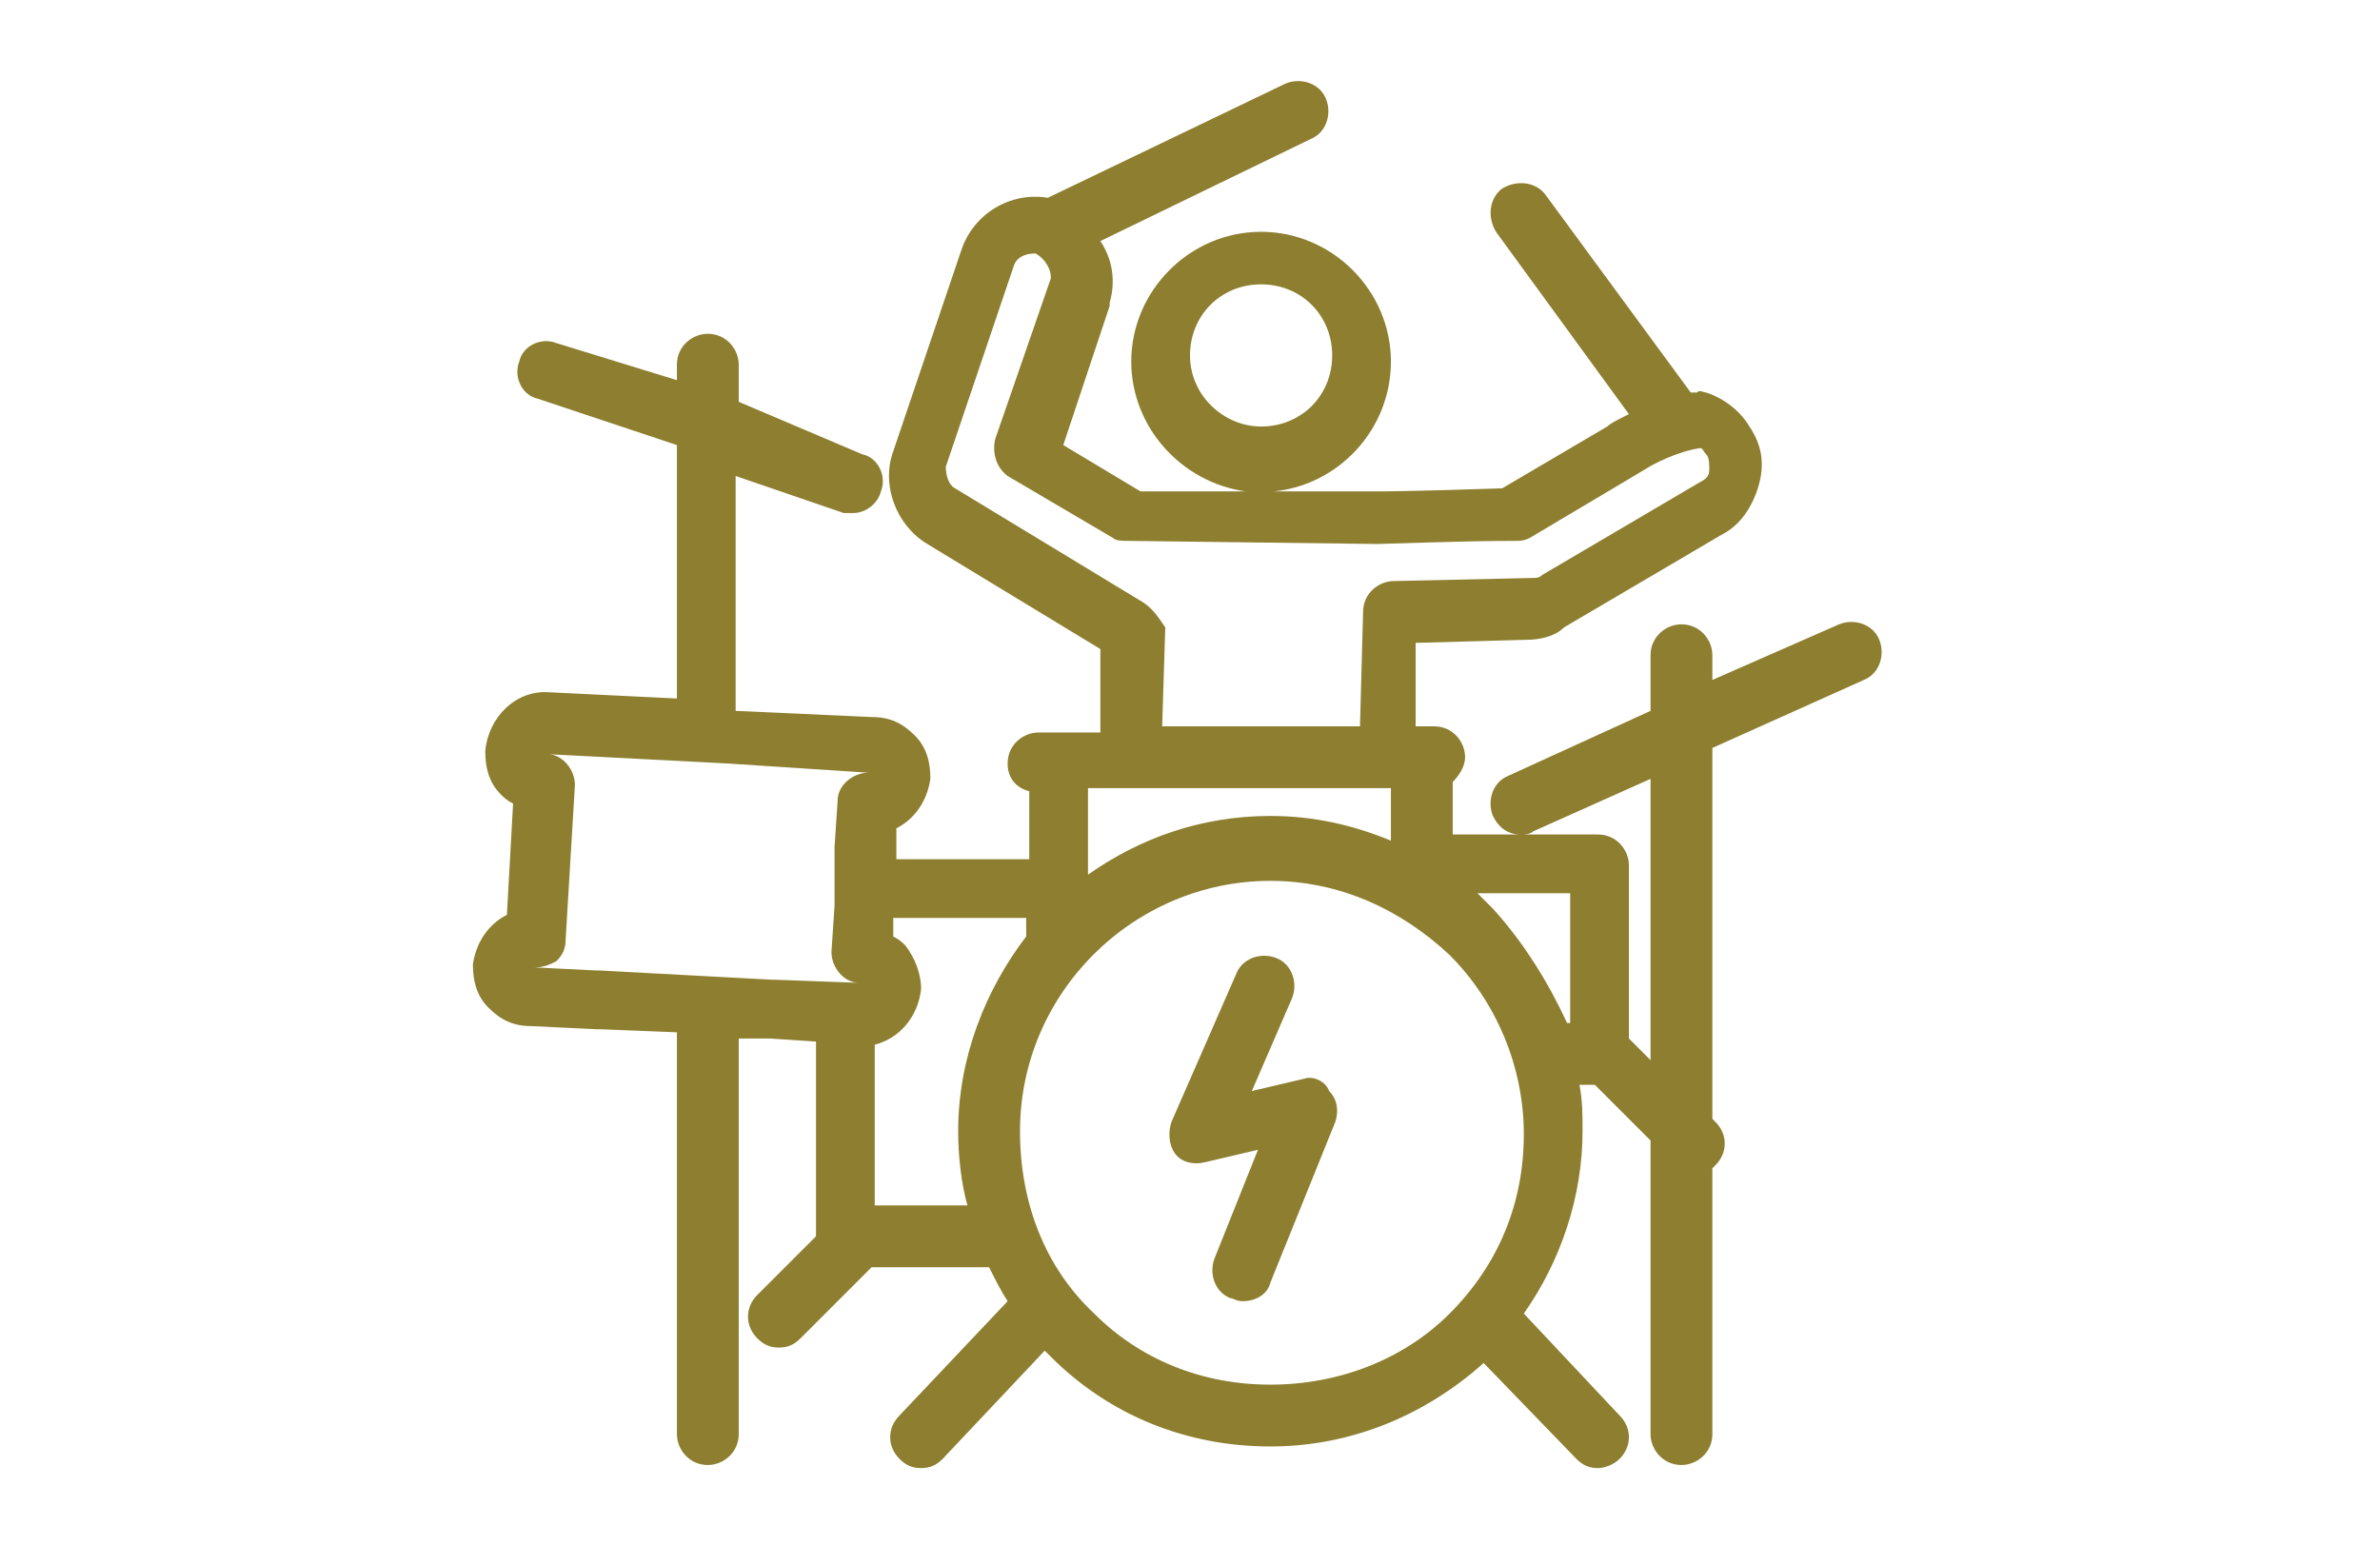 <?xml version="1.0" encoding="utf-8"?>
<!-- Generator: Adobe Illustrator 27.2.0, SVG Export Plug-In . SVG Version: 6.00 Build 0)  -->
<svg version="1.1" xmlns="http://www.w3.org/2000/svg" xmlns:xlink="http://www.w3.org/1999/xlink" x="0px" y="0px"
	 viewBox="0 0 77 50" style="enable-background:new 0 0 77 50;" xml:space="preserve">
<style type="text/css">
	.st0{display:none;}
	.st1{display:inline;}
	.st2{fill:url(#SVGID_1_);}
	.st3{fill:url(#SVGID_00000088834149423353508990000015804993153824069294_);}
	.st4{fill:#FFFFFF;stroke:#242358;stroke-width:0.5;stroke-linecap:round;stroke-linejoin:round;stroke-miterlimit:10;}
	.st5{fill:none;stroke:#242358;stroke-width:0.5;stroke-linecap:round;stroke-linejoin:round;stroke-miterlimit:10;}
	.st6{fill:#E27E26;stroke:#242358;stroke-width:0.5;stroke-linecap:round;stroke-linejoin:round;stroke-miterlimit:10;}
	.st7{fill:#8D7E30;}
</style>
<g id="Layer_1" class="st0">
	<g id="Layer_1_00000008868404637805751660000004412268653069116860_" class="st1">
		<g>
			
				<linearGradient id="SVGID_1_" gradientUnits="userSpaceOnUse" x1="-3.471" y1="26.65" x2="120.925" y2="26.65" gradientTransform="matrix(1 0 0 -1 0 52)">
				<stop  offset="0" style="stop-color:#ED2079"/>
				<stop  offset="1" style="stop-color:#222058"/>
			</linearGradient>
			<path class="st2" d="M71.5,25.6h-0.8l-0.3-0.1L70.1,25l-0.2,0.2l-0.3-0.5l-0.3,0.9h-0.1h-0.3h-0.2l-0.3-0.5l-0.2,0.5L68,25.3
				l-0.2,0.1l-0.3-0.5l-0.3,0.4L67,25.7l-0.1-0.1l-0.2-0.4L66.4,25l-0.3-0.1l-0.3,0.7l-0.1,0.1l-0.3-0.3l-0.2,0.2L65,24.7l-0.4,0.6
				l-0.2,0.3h-0.1L64,25.5l-0.2,0.1l-0.2-0.3l-0.3-0.6L63,25.3l-0.2-0.2l-0.2,0.5l-0.1-0.1h-0.2l-0.2-0.2h-0.3l-0.3,0.1l-0.1,0.1
				l-0.2-0.4L60.8,25l-0.3,0.6l-0.1,0.1l-0.2-0.2L60,25.6l-0.3-0.8l-0.2,0.6l-0.2-0.6L59,25.4h-0.1l-0.3-0.1l-0.2,0.3l-0.2-0.2H58
				L57.6,25l-0.2,0.3l-0.2-0.5L57,25.4l-0.1-0.2l-0.3-0.4l-0.2,0.4L56,24.7l-0.3,0.5h-0.2l-0.2,0.3l-0.2-0.3l-0.2,0.2L54.7,25
				l-0.3,0.2l-0.2-0.1l-0.3,0.1h-0.3l-0.2,0.3l-0.1,0.1l-0.2-0.5h-0.4l-0.2,0.3h-0.2h-0.1L51.9,25l-0.3,0.2L51.5,25h-0.4L51,25.3
				l-0.2-0.6l-0.2,0.6l-0.2-0.5l-0.3,0.5l-0.2,0.2h-0.2h-0.2L49.2,25L49,25.5l-0.2-0.6L48.3,25l-0.1,0.2l-0.3-0.4l-0.2,0.7L47.5,25
				l-0.2,0.4l-0.2-0.3l-0.3,0.2l-0.2-0.1h-0.2l-0.3-0.3l-0.3,0.5h-0.2h-0.2L45.2,25l-0.3,0.4h-0.1L44.5,25l-0.3,0.4H44h-0.2
				l-0.2,0.2h-0.1L43.2,25l-0.4,0.2l-0.2,0.3l-0.1-0.1L42.3,25l-0.4-0.2l-0.3,0.4l-0.2,0.1l-0.1,0.1l-0.2-0.3L40.9,25l-0.4-0.3
				l-0.2,0.7L40.1,25l-0.2,0.3l-0.2-0.7L39.3,25l-0.1,0.2L39,24.9l-0.3,0.7l-0.4-0.4h-0.2L37.8,25h-0.3l-0.2,0.3l-0.1-0.1l-0.4-0.5
				l-0.3,0.8l-0.1-0.1l-0.3-0.5L36,25.3l-0.2-0.2l-0.3,0.2l-0.1,0.2L35,25l-0.2,0.4l-0.2-0.6l-0.4,0.3L34,25.2L33.7,25l-0.3,0.2
				l-0.3,0.2L33,25.5L32.8,25l-0.3-0.1l-0.3-0.1L32,25.6h-0.1l-0.2-0.5l-0.4-0.3l-0.2,0.7l-0.1,0L30.7,25l-0.2,0.4l-0.2-0.5L30,25.4
				l-0.2-0.2h-0.2L29.3,25l-0.2,0.2L28.8,25l-0.2,0.3l-0.2-0.4L28,25.1l-0.2,0.2l-0.2,0.3l-0.1,0.1l-0.2-0.4L27,25.4l-0.3-0.3
				l-0.2,0.4l-0.1-0.1h-0.3L26,25.5l-0.3-0.7l-0.2,0.5l-0.2-0.5L25,25.3l-0.2-0.1l-0.2,0.1l-0.1-0.1l-0.3-0.3L23.7,25l-0.2,0.1
				L23.4,25h-0.3h-0.2l-0.3-0.1l-0.3,0.2l-0.4,0.3l-0.2-0.1l-0.2,0.1L21.3,25L21,24.8l-0.2,0.6L20.6,25l-0.5,0.1L19.9,25h-0.2
				l-0.3-0.3l-0.3,0.7L19,25.6l-0.2-0.2l-0.3-0.1l-0.2,0.2l-0.2-0.2h-0.2l-0.3-0.6l-0.3,0.7l-0.1-0.1l-0.3-0.4l-0.3,0.6l-0.2-0.1
				h-0.3H16l-0.2-0.2h-0.3l-0.3,0.2l-0.1,0.1l-0.2-0.3l-0.3-0.4l-0.3,0.4l-0.2,0.2l-0.2-0.3l-0.2,0.3l-0.2-0.7L13.1,25l-0.2,0.4
				l-0.2-0.2l-0.3,0.2l-0.2-0.1H12l-0.2-0.1l-0.3-0.5l-0.2,0.5l-0.2-0.5L10.8,25l-0.2,0.4l-0.1,0.1L10.2,25l-0.4,0.2l-0.1,0.1
				l-0.3-0.6l-0.2,0.6L9,24.8l-0.3,0.6l-0.2,0.1H8.4L8.1,25l-0.4,0.1l-0.2,0.6l-0.1-0.1L7.3,25l-0.4-0.1l-0.2,0.5l-0.2-0.1l-0.3,0.1
				l-0.1,0.2L5.8,25l-0.2,0.5l-0.2-0.6l-0.3,0.4l-0.2,0.1l-0.1,0.1l-0.3-0.6l-0.3,0.6L4,25.6H3.9c0,0-1,0-1.7,0h1.4h0.5l0.3-0.1
				l0.1-0.3l0.2,0.4L5,25.5l0.3-0.1l0.1-0.2L5.6,26l0.2-0.5L6,25.9l0.3-0.4h0.1l0.3,0.1L7,25.1h0.1l0.2,0.5l0.4,0.3L8,25h0.1
				l0.2,0.4l0.3,0.1l0.3-0.1L9,25.1l0.2,0.6l0.2-0.6l0.2,0.4l0.3-0.3l0.1-0.1l0.2,0.6l0.4-0.2l0.2-0.4h0.1l0.3,0.8l0.3-0.7l0.1,0.2
				l0.3,0.2h0.2l0.3,0.1l0.2-0.1l0.3,0.4l0.3-0.7l0.1-0.1l0.2,0.8l0.3-0.4l0.2,0.3l0.3-0.5l0.1-0.2l0.1,0.1l0.3,0.4l0.3-0.2l0.2-0.2
				h0.1l0.3,0.3l0.3-0.1h0.2l0.3,0.1l0.2-0.4l0.1,0.2l0.4,0.4l0.2-0.5l0.2,0.3l0.3-0.1l0.3,0.2l0.3-0.3h0.1l0.3,0.4l0.3-0.3l0.2-0.5
				l0.1,0.1h0.2l0.2,0.1l0.4-0.1l0.3,0.9l0.3-1H21l0.3,0.5l0.3-0.2l0.2,0.1l0.5-0.3l0.2-0.1l0.2,0.1L23,25h0.2l0.3,0.2l0.3-0.1h0.1
				l0.2,0.2l0.3,0.2l0.2-0.2l0.3,0.2l0.2-0.3l0.2,0.5l0.2-0.4l0.2,0.5l0.3-0.3h0.1l0.3,0.2l0.2-0.3l0.2,0.2l0.2-0.1l0.2,0.4l0.3-0.3
				l0.2-0.3l0.2-0.2L28,25l0.3,0.5l0.3-0.4l0.2,0.2l0.2-0.2l0.2,0.2h0.2l0.3,0.4l0.2-0.4l0.2,0.5l0.2-0.4l0.1,0.2l0.4,0.4l0.2-0.8
				l0.1,0.1l0.2,0.5h0.4l0.2-0.7H32l0.2,0.1l0.3,0.8l0.3-0.4l0.2-0.2l0.2-0.1l0.5,0.2l0.3-0.2l0.1-0.1l0.3,0.8l0.3-0.5l0.2,0.4
				l0.3-0.5l0.1-0.1l0.3,0.2l0.2-0.2l0.2,0.2l0.4,0.3l0.2-0.7l0.1,0.1l0.3,0.4l0.3-0.6h0.1l0.2,0.1h0.2l0.6,0.6l0.2-0.5l0.2,0.5
				l0.3-0.6l0.1-0.1l0.2,0.7l0.3-0.4l0.3,0.5l0.3-0.9l0.1,0.1l0.2,0.1l0.3,0.5l0.3-0.3l0.2-0.1L42,25l0.1,0.1l0.2,0.5l0.4,0.2
				l0.3-0.5l0.1-0.1l0.2,0.5h0.4l0.2-0.2h0.2l0.3-0.1l0.2-0.2l0.2,0.2h0.4l0.2-0.2l0.2,0.2h0.3l0.3-0.1l0.2-0.3l0.2,0.2h0.3l0.3,0.2
				l0.2-0.2l0.3,0.4l0.2-0.3l0.3,0.6l0.2-0.8l0.2,0.3l0.3-0.4H49l0.3,1l0.3-0.6l0.2,0.3l0.3-0.1h0.3l0.3-0.2l0.1-0.1l0.3,0.6
				l0.2-0.6l0.2,0.6l0.3-0.8h0.1l0.3,0.3l0.2-0.2l0.2,0.4l0.3-0.1h0.3l0.2-0.3h0.1l0.3,0.6l0.4-0.3l0.2-0.3h0.2l0.2-0.1l0.2,0.1
				l0.2-0.1l0.2,0.5l0.2-0.2l0.2,0.4l0.3-0.4h0.2l0.2-0.3l0.2,0.5l0.3-0.5l0.1,0.1l0.3,0.5l0.2-0.5l0.2,0.4l0.3-0.4l0.2,0.2h0.2
				l0.3,0.4l0.3-0.4l0.2,0.1h0.3l0.1-0.2L60,26l0.2-0.6l0.2,0.5l0.3-0.2l0.2,0.2l0.3-0.2l0.2-0.5h0.1l0.3,0.6l0.3-0.3l0.2-0.1h0.1
				l0.2,0.2h0.2l0.3,0.3l0.2-0.5l0.2,0.2l0.2-0.4l0.1,0.2l0.3,0.5l0.3-0.2l0.2,0.1h0.3l0.3-0.4l0.1-0.2l0.2,0.8l0.3-0.4l0.2,0.3
				l0.3-0.2l0.2-0.5l0.3,0.1l0.2,0.4l0.4,0.4l0.3-0.7l0.1-0.1l0.2,0.4l0.2-0.1l0.3,0.5l0.2-0.5l0.2,0.2h0.3h0.2h0.3l0.2-0.6l0.2,0.3
				l0.2-0.2l0.2,0.3l0.3,0.1h1.5h0.4l0,0L71.5,25.6z"/>
		</g>
		
			<linearGradient id="SVGID_00000121276100878138415010000008934597343596100030_" gradientUnits="userSpaceOnUse" x1="7.09" y1="26.6" x2="67.49" y2="26.6" gradientTransform="matrix(1 0 0 -1 0 52)">
			<stop  offset="0" style="stop-color:#ED2079"/>
			<stop  offset="1" style="stop-color:#222058"/>
		</linearGradient>
		<path style="fill:url(#SVGID_00000121276100878138415010000008934597343596100030_);" d="M57.6,22.8c-0.1,1.4-0.2,2.3-0.3,3.1
			c-0.1-0.7-0.2-1.4-0.3-2.8c-0.1,0.6-0.2,1-0.3,1.6c-0.1,1.4-0.2,1.2-0.3,2.1c-0.2-2.5-0.2-5-0.3-7.5c-0.1,0.9-0.2,3.6-0.3,5.8
			c-0.1-0.5-0.2-0.7-0.3-1.3c-0.1,0.7-0.2,1.1-0.3,1.6c-0.1-0.1-0.2-0.2-0.3-0.4c-0.1,0.8-0.2,1-0.3,1.3c-0.1-0.2-0.2-0.3-0.3-0.9
			c-0.1-2.3-0.2-4.6-0.3-6.9c-0.1,2.7-0.1,5.4-0.3,8.1c-0.1,0-0.1,0-0.2,0c0.1,0.1,0.1,0.1,0.1,0.2c0.1,1.2,0.2,2.6,0.3,4.5
			c0.1,1.1,0.2,1.6,0.3,2.1c0.1-2.4,0.2-4.7,0.3-7.1c0.1,2.3,0.2,4.6,0.3,6.9c0.1-2.4,0.1-4.7,0.3-7.1c0.1,0.3,0.2,0.8,0.3,1.9
			c0.1-1.2,0.2-1.5,0.3-2c0.1,0.3,0.2,0.4,0.3,0.9c0.1,0.8,0.2,1.5,0.3,2.6c0.1-0.6,0.2-0.9,0.3-1.5c0.1-0.9,0.2-1.3,0.3-1.8
			c0.1,0.7,0.2,1.7,0.3,3.2c0.1-0.7,0.2-1.1,0.3-1.7c0.1-0.9,0.2-1.2,0.3-1.6c0.1,0.1,0.2,0.1,0.3,0.2c-0.1-2.2-0.2-4.4-0.3-6.6
			C57.8,20.3,57.7,21.2,57.6,22.8z M51.6,27.1c-0.2-2.4-0.2-4.9-0.3-7.4c-0.1,0.8-0.2,1.2-0.3,2c-0.1,0.2-0.2,0.4-0.3,0.6
			c-0.1,2.1-0.2,3.2-0.3,3.8c-0.1-0.3-0.2-0.6-0.3-1.3c-0.1-0.3-0.2-0.5-0.3-0.8c-0.1,0.8-0.2,1.1-0.3,1.6c-0.1-2.4-0.2-4.8-0.3-7.2
			c-0.1,2.6-0.1,5.3-0.3,7.9c-0.1-0.4-0.2-0.7-0.3-1.9c-0.1-2.3-0.2-4.6-0.3-6.8c-0.1,3.1-0.1,6.3-0.3,9.5c0-3.2,0-6.3,0-9.5
			c-0.1,1.6-0.2,2.6-0.3,4.3c-0.1,0.1-0.2,0.2-0.3,0.3c-0.1-2.1-0.2-3.4-0.3-5.4c-0.1,1.6-0.2,2.6-0.3,4.4c-0.1-1.5-0.2-2.4-0.3-3.9
			c-0.1,3-0.1,6-0.3,8.9c-0.2-2.3-0.2-4.6-0.3-6.9c-0.1-2.1-0.2-4.1-0.3-6.2c-0.1,4.3-0.1,8.5-0.3,12.8c0.1,0,0.1,0,0.2,0.1
			c0.2,3.6,0.2,7.2,0.3,10.8c0.1-1.1,0.2-1.8,0.3-3.2s0.2-2.1,0.3-3.4c0.1-3.1,0.2-3,0.3-4.7c0.1,1.4,0.2,1.2,0.3,3.3
			c0.1,2.5,0.2,5.1,0.3,7.6c0.1-3.6,0-7.2,0.3-10.8c0.2,2.3,0.2,4.8,0.3,7.1c0.1-2.1,0.1-4.3,0.3-6.4c0.2,2.2,0.2,4.4,0.3,6.7
			c0.1-2.4,0.1-4.9,0.3-7.3c0.2,2.4,0.2,4.9,0.3,7.4c0.1,0.3,0.2,0.4,0.3,0.7c0.1-2.3,0.1-4.7,0.3-7c0.1,1.3,0.2,2.6,0.3,4.8
			c0.1,0.1,0.2,0.1,0.3,0.2c0.1-0.3,0.2-0.5,0.3-0.8c0.1-2.4,0.2-3.8,0.3-4.7c0.1,0.5,0.2,1.1,0.3,2.3c0.1-1.9,0.2-1.9,0.3-2.9
			c0.1,0.9,0.2,0.9,0.3,2.4c0.1,0.6,0.2,1,0.3,1.7c0.1-1.5,0.1-2.2,0.1-3.1l-0.1-0.1C51.8,27,51.7,27,51.6,27.1z M67.2,25
			c-0.1-0.3-0.1-0.3-0.2-0.6c-0.1-0.8-0.2-1.2-0.3-2c-0.1,1.5-0.2,2.4-0.3,3.9c-0.1-1.2-0.2-1.9-0.3-3.2c-0.1,0.7-0.2,1-0.3,1.7
			c-0.1,0-0.2,0-0.3,0c-0.1,0.8-0.2,1.1-0.3,1.8c-0.1-0.9-0.2-1.4-0.3-2.6c-0.1,0.5-0.2,0.8-0.3,1.2c-0.1-0.4-0.2-0.6-0.3-1.1
			c-0.1-0.5-0.2-0.7-0.3-1.2c-0.1,1.2-0.2,2.1-0.3,3c-0.1-0.9-0.2-1.9-0.3-3.2c-0.1,0.7-0.2,1.3-0.3,2.1c-0.1,0.2-0.2,0.3-0.3,0.4
			c-0.1,0.7-0.2,0.8-0.3,1.3c-0.1-0.4-0.2-0.5-0.3-1c-0.1-0.6-0.2-1.1-0.3-1.9c-0.1,0.2-0.2,0.2-0.3,0.4c-0.1-0.2-0.2-0.3-0.3-0.5
			c-0.1,0.1-0.2,0.1-0.3,0.2c-0.1,0.7-0.2,1.1-0.3,1.7c-0.1,0.7-0.2,0.7-0.3,1.3c-0.1-0.8-0.2-0.7-0.3-1.8C60,25,59.9,25,59.8,25.1
			c-0.1-1.3-0.2-2.5-0.3-3.6c-0.1,1-0.2,2.1-0.3,3.4c-0.1-0.9-0.2-1.6-0.3-2.7c-0.1-0.6-0.2-0.9-0.3-1.4c-0.1,1.3-0.2,3.5-0.3,4.9
			c-0.1-0.8-0.2-1.8-0.3-3.3c-0.1,1-0.2,1.7-0.3,2.5c-0.1,0.9-0.2,0.9-0.3,1.5c0.1,0.1,0.2,0.2,0.3,0.4c0.1-0.3,0.2-0.5,0.3-0.6
			c0.1,1,0.2,3.4,0.3,4.8c0.1-1.3,0.2-3.2,0.3-4.5c0.1,1,0.2,2,0.3,3.2c0.1,0.7,0.2,1,0.3,1.3c0.1-0.8,0.2-2.9,0.3-4.4
			c0.1,0.8,0.2,1.5,0.3,2.6c0.1,0.5,0.2,0.7,0.3,1.1c0.1-0.7,0.2-1.3,0.3-2.2c0.1,1.2,0.2,2,0.3,2.5c0.1-1,0.2-3.6,0.3-4.6
			c0.1,0.2,0.2,0.3,0.3,0.6c0.1,0.1,0.2,0.2,0.3,0.3c0.1,0,0.2,0.1,0.3,0.1c0.1,0.3,0.2,0.5,0.3,0.9c0.1-0.5,0.2-0.7,0.3-1.2
			c0.1,1.1,0.2,2.1,0.3,3c0.1-0.6,0.2-1,0.3-1.7c0.1-0.6,0.2-0.9,0.3-1.3c0.1,0.5,0.2,0.9,0.3,1.4c0.1,0.6,0.2,0.9,0.3,1.3
			c0.1-0.6,0.2-1,0.3-1.8c0.1-0.3,0.2-0.5,0.3-0.8c0.1-0.1,0.2-0.1,0.3-0.2c0.1,0.2,0.2,0.3,0.3,0.5c0.1-0.7,0.2-0.9,0.3-1.6
			c0.1,1.6,0.2,2.4,0.3,3.9c0.1-1.5,0.2-2.2,0.3-3.8c0.1,0.8,0.2,1.2,0.3,1.9c0.1,0.3,0.2,0.4,0.3,0.7c0.1,0.1,0.2,0.1,0.3,0.2
			c0.1,0.1,0.2,0.5,0.3,0.7c0.1-0.7,0.1-2.3,0.1-3.2v-1.5C67.4,24.9,67.3,25,67.2,25z M53.5,19.7c-0.1,2.1-0.1,4.2-0.3,6.3
			c-0.1-2.4-0.2-4.8-0.3-7.2c-0.1,1.9-0.2,3.6-0.3,5.6c-0.1-1.2-0.2-2.1-0.3-3.6c-0.1-2.3-0.2-3.7-0.3-4.3c-0.1,3.2-0.1,6.5-0.2,9.7
			c0.1,0.4,0.1,1,0.2,2.3c0.1-1.9,0.2-1.7,0.3-2.9c0.2,2.5,0.2,5,0.3,7.5c0.1-2.1,0.2-4.3,0.3-6.4c0.1,2.5,0.2,5,0.3,7.5
			c0.1,0,0.2-0.1,0.3-0.1c0.1-2.4,0.2-4.9,0.3-7.3c0.1-0.1,0.2-0.2,0.3-0.3c-0.1-0.4-0.1-0.3-0.2-0.9C53.6,24.1,53.6,22.1,53.5,19.7
			z M45.5,24c-0.1,1-0.1,1.3-0.2,2.2c-0.2-2.4-0.1-5-0.1-7.4c-0.1,0.9-0.2,1.3-0.3,2.1c-0.1-0.6-0.1-0.9-0.2-1.6
			c0-2.6,0-5.2-0.1-7.8c-0.2,2-0.3,4-0.4,6.1c-0.1,0-0.2,0.1-0.3,0.1c-0.1,2.6-0.2,5.3-0.4,7.9c-0.2-2.2-0.1-4.5-0.1-6.7
			c-0.1,2.6-0.3,5.1-0.4,7.7c-0.1-1.9-0.2-1.8-0.2-5.2c-0.1,0.3-0.2,0.4-0.3,0.7c-0.1-2.1-0.1-3.6-0.1-5.9c-0.1,2.9-0.3,5.7-0.5,8.6
			c-0.1-2.6-0.1-5.2-0.1-7.8c-0.1-1.4-0.1-2-0.2-3.2c-0.1-1.3-0.1-1.8-0.2-2.5c-0.2,2.5-0.3,5-0.4,7.4c-0.1-1.2-0.1-1.9-0.2-3.1
			c-0.2,1.9-0.2,3-0.4,4.9c-0.1,0.2-0.2,0.3-0.3,0.5c0-3.2,0-6.4-0.1-9.5c-0.1,0.6-0.2,1.1-0.3,2.2c-0.1-0.4-0.2-0.6-0.3-1
			c-0.2,3.6-0.3,7.3-0.5,10.9c0-3.9,0-7.8,0-11.7c-0.2,2.8-0.3,5.5-0.5,8.3c-0.2,2.5-0.3,3.8-0.4,5c-0.1-4.5,0.1-9.1,0-13.6
			c-0.2,2.5-0.3,5.1-0.4,7.7c0-2.2-0.1-4.5-0.1-6.7c-0.1,0.5-0.2,0.8-0.3,1.4c-0.1-0.6-0.2-0.8-0.3-1.2c-0.2,2-0.3,4-0.4,5.9
			c-0.2,1.8-0.2,2.7-0.4,4.2c0-3,0-6.1-0.1-9.1c-0.2,4.3-0.4,8.6-0.5,12.9c-0.2-2.5-0.1-5.1-0.1-7.7c-0.2,2.5-0.3,3.9-0.4,5.5
			c-0.1-2.9-0.1-5.7-0.1-8.6c-0.1,0-0.2,0-0.3,0c-0.1-1.1-0.1-1.6-0.2-2.3c-0.1,1-0.2,1.6-0.3,3c-0.1,0.4-0.2,0.6-0.3,1.1
			c-0.2,2.2-0.2,3.5-0.4,5.4c-0.1-0.4-0.2-0.6-0.3-1c0-3,0-5.9-0.1-8.9c-0.1,0.3-0.2,0.4-0.3,0.8c-0.1,1.4-0.2,2.7-0.4,5
			c-0.1,2.2-0.2,4.4-0.4,6.6c-0.1-0.9-0.1-2.2-0.2-4.6c-0.1-0.9-0.1-1.4-0.2-2.3c-0.1,1.5-0.2,2.3-0.4,3.6c-0.2,1.8-0.2,2.6-0.3,3.3
			c-0.1,0.2-0.2,0.3-0.3,0.7c-0.2-3.5-0.1-7-0.1-10.4c-0.1-0.2-0.2-0.3-0.3-0.4c-0.2,3.2-0.3,6.4-0.5,9.5c-0.1,0.3-0.2,0.4-0.3,0.6
			c-0.1-3.4,0-6.9-0.1-10.3c-0.2,2.3-0.3,4.6-0.4,6.9c0-2.2-0.1-4.5-0.1-6.7c-0.2,3.7-0.3,7.4-0.5,11.1c-0.2-3.7-0.1-7.5-0.1-11.3
			c-0.1,1.3-0.2,2.7-0.4,5.1c-0.1-1.1-0.1-1.6-0.2-2.6c-0.1,1.2-0.2,1.9-0.4,3.2c-0.1-1.4-0.1-2.1-0.2-3.3c-0.1,1.1-0.2,1.8-0.4,3
			c-0.1-2.2-0.1-3.5-0.2-4.7c-0.2,2.9-0.3,5.8-0.5,8.7c0-3,0-5.9-0.1-8.9c-0.1,0.8-0.2,1.7-0.3,3.5c-0.1-1.5-0.1-2.2-0.2-3
			c-0.1,0-0.2,0-0.3,0.1c-0.2,2.7-0.3,5.4-0.4,8c-0.1,1.1-0.2,1.1-0.3,2c-0.1-1-0.2-1-0.3-2.2c-0.1-1.9-0.1-3.7-0.2-5.8
			c-0.1-0.6-0.2-0.9-0.3-1.3c-0.2,2.4-0.3,4.8-0.4,7.2c-0.1,0.2-0.2,0.3-0.3,0.4c-0.1-0.8-0.1-1.4-0.2-2.5c-0.1-0.9-0.1-1.3-0.2-2.2
			c-0.1,0.2-0.2,0.3-0.3,0.5c-0.2,1.8-0.2,3-0.4,4.2c0-2.4,0-4.9-0.1-7.3c-0.1,1-0.2,2.4-0.4,4.6c-0.1,1.4-0.2,2.1-0.3,2.9
			c-0.1-0.3-0.2-0.5-0.3-0.8c-0.1,0.1-0.2,0.2-0.3,0.3c-0.1,0.9-0.2,1-0.3,1.7c-0.1-0.5-0.2-0.6-0.3-1.1c-0.1,0.6-0.2,0.7-0.3,1.3
			c-0.1-1.7-0.2-2.2-0.2-4.7c-0.1,0-0.2,0-0.3,0c-0.1,0.7-0.2,1.1-0.3,1.8c-0.1-1.4-0.1-2.4-0.2-3.5c-0.2,2.3-0.3,4.3-0.4,5.8
			c-0.1-2.2-0.1-4.4-0.2-6.7c-0.1,1.3-0.2,3.8-0.4,5.7c-0.1-0.2-0.2-0.3-0.3-0.6c-0.1-0.9-0.1-1.4-0.2-2.4c-0.1-0.6-0.2-0.9-0.3-1.4
			c-0.1,0.2-0.2,0.3-0.3,0.5c-0.1,0.3-0.2,0.5-0.3,0.8c-0.1-0.1-0.2-0.1-0.3-0.2c-0.1-0.2-0.2-0.3-0.3-0.4c-0.1,0.3-0.2,0.5-0.3,0.9
			c-0.1-0.7-0.1-1-0.3-1.5c-0.1,0.6-0.2,1-0.3,1.9c-0.1,1.5-0.2,2.4-0.3,3.2C14,24.4,14,23,13.9,21.3c-0.1,1.4-0.2,2.5-0.4,3.6
			c-0.1-1.2-0.1-2.6-0.2-3.8c-0.1,1.7-0.2,3.1-0.4,4.6c-0.1-1-0.2-1.4-0.2-2.8c-0.1-0.5-0.2-0.8-0.3-1.3c-0.1-0.2-0.2-0.2-0.3-0.4
			c-0.1,0.1-0.2,0.1-0.3,0.2c-0.1,0.2-0.2,0.4-0.3,0.6c-0.1,0-0.2,0-0.3,0c-0.1,1.6-0.2,2.4-0.3,3.8c-0.1-0.4-0.2-0.6-0.3-1
			s-0.2-0.7-0.3-1.2c-0.1,0.6-0.2,1-0.3,1.4c-0.1-1.1-0.1-2.3-0.2-3.3c-0.1,0.6-0.2,1-0.3,1.7c-0.1-0.1-0.2-0.1-0.3-0.2
			c-0.2,0.2-0.3,0-0.4-0.2c-0.1,0.9-0.2,1.4-0.3,2.2c-0.1-0.6-0.2-1-0.3-1.6c-0.1,0.5-0.2,0.8-0.3,1.3c-0.1,0.1-0.2,0.2-0.3,0.3
			c-0.1-1-0.1-1.6-0.3-2.6c-0.1,1.2-0.2,1.8-0.3,3l0,0c0.1,0.4,0.2,0.6,0.3,1.1c0.1,0.2,0.2,0.3,0.3,0.6c0.1-0.1,0.2-0.2,0.3-0.4
			c0.1-0.4,0.2-0.7,0.3-1.1c0.1,0.9,0.2,1.5,0.3,2.5c0.1-0.9,0.2-1.5,0.3-2.5C8.9,26,9,26.2,9.1,26.5c0.1-0.5,0.2-0.6,0.3-1.1
			c0.1,0.6,0.2,0.9,0.3,1.7c0.1-0.6,0.2-0.9,0.3-1.3c0.1-0.2,0.2-0.3,0.3-0.5c0.1,1.5,0.2,2.6,0.3,3.9c0.1-0.4,0.2-0.6,0.3-1.1
			c0.1,0.3,0.2,0.5,0.3,0.8c0.1-1.1,0.2-2,0.3-3.1c0.1,1,0.2,1.9,0.3,3c0.1-1.2,0.2-2.2,0.3-3.2c0.1,0,0.2,0,0.3-0.1
			c0.1,1,0.2,2.3,0.3,3.7c0.1,0.2,0.2,0.3,0.3,0.5c0.1-0.3,0.2-0.4,0.3-0.8c0.1,0.5,0.2,0.8,0.3,1.2c0.1-0.1,0.2-0.2,0.3-0.4
			c0.1-1.2,0.2-2.5,0.3-3.7c0.1,0.7,0.2,1.3,0.3,2.3c0.1-0.4,0.2-0.6,0.3-0.9c0.1,0.1,0.2,0.1,0.3,0.2c0.1,1.4,0.2,2.3,0.3,3.1
			c0.1-0.9,0.2-2.1,0.3-3.7c0.1,1.2,0.2,2.1,0.3,3.2c0.1,0.3,0.2,0.4,0.3,0.6c0.1-1,0.2-2.3,0.3-3.8c0.1-1,0.2-1.1,0.3-1.9
			c0.1,2,0.2,3.4,0.3,5.5c0.1-2,0.1-3.6,0.3-5.3c0.1,1.4,0.2,2.5,0.3,4.5c0.1-1.5,0.2-2.6,0.3-3.7c0.1,0.6,0.2,1,0.3,1.9
			c0.1,0.5,0.2,0.8,0.3,1.3c0.1-0.8,0.2-1.3,0.3-2.1c0.1-0.3,0.2-0.4,0.3-0.7c0.1,1.2,0.2,2.1,0.3,3.6c0.1,0.2,0.2,0.3,0.3,0.4
			c0.1-0.8,0.2-1.3,0.3-2.3c0.1,0.4,0.2,0.6,0.3,1c0.1-2,0.2-2.7,0.3-3.9c0.1,0.8,0.2,1.1,0.3,2.3c0.1,0.4,0.2,0.6,0.3,1.1
			c0.1-1.8,0.2-2.3,0.3-3.4c0.1-0.2,0.2-0.3,0.3-0.5c0.1,1.9,0.2,2.3,0.3,4.8c0.1-0.3,0.2-0.5,0.3-0.8c0.1-0.2,0.2-0.3,0.3-0.5
			c0.1,0,0.2,0,0.3,0.1c0.1-0.2,0.2-0.3,0.3-0.6c0.1,0.1,0.2,0.2,0.3,0.3c0.1,2,0.2,3.5,0.3,5c0.1-0.9,0.2-1.7,0.3-3.1
			c0.1-0.8,0.2-1.3,0.3-2.1c0.1-1.4,0.2-1.7,0.3-2.5c0.1,0.6,0.2,0.7,0.3,1.6c0.1,1.9,0.2,3.6,0.3,5.7c0.1-2.1,0.2-4,0.3-5.9
			c0.1,0.5,0.2,0.7,0.3,1.3c0.1-0.3,0.2-0.4,0.3-0.6c0.1-1.3,0.2-1.4,0.3-2.3c0.1,3,0.2,6,0.3,8.9c0.1-2.9,0.1-5.9,0.3-8.8
			c0.1,0.6,0.2,0.7,0.3,1.5c0.1,0.1,0.2,0.2,0.3,0.3c0.1,2.6,0.2,5.2,0.3,7.8c0.1-0.2,0.2-0.2,0.3-0.4c0.1-1.3,0.2-2.4,0.3-4.4
			c0.1-0.3,0.2-0.4,0.3-0.7c0.1,0,0.2,0.1,0.3,0.1c0.1-1.2,0.2-1.8,0.3-2.7c0.1-0.5,0.2-0.8,0.3-1.1c0.1,0.4,0.2,0.8,0.3,1.7
			c0.1,0.8,0.2,1.3,0.3,2.4c0.1,2.3,0.2,3.7,0.3,5.5c0.1-1.5,0.2-2.9,0.3-5c0.1,0.4,0.2,0.6,0.3,1c0.1-2.1,0.1-4.2,0.3-6.2
			c0.1,0.2,0.2,0.3,0.3,0.4c0.2,3.4,0.2,6.8,0.3,10.2c0.1-3.3,0.1-6.6,0.3-9.9c0.1,0.7,0.2,1.4,0.3,3.1c0.1,2.2,0.2,4.5,0.3,6.7
			c0.1,0.1,0.2,0.1,0.3,0.1c0.1-1.8,0.2-3.4,0.3-5.8c0.1,2.2,0.2,4.4,0.3,6.6c0.1-2.6,0.2-5.2,0.3-7.9c0.1,2.1,0.2,3.6,0.3,5.8
			c0.1-2.2,0.2-4.4,0.3-6.7c0.1,2.4,0.2,4.9,0.3,7.3c0.1-2.1,0.2-4.3,0.3-6.4c0.1,0.6,0.2,0.9,0.3,1.5c0.1-0.5,0.2-0.8,0.3-1.2
			c0.1,0.8,0.2,1.2,0.3,2.1c0.1-2.2,0.2-3.3,0.3-4.6c0.1,0,0.2,0,0.3,0c0.1,3.8,0.2,7.5,0.3,11.3c0.1-3.3,0.2-6.7,0.3-10
			c0.1-0.3,0.2-0.4,0.3-0.7c0.1,1,0.2,1.6,0.3,3c0.1,0.6,0.2,0.8,0.3,1.4c0.1-3.1,0.2-4.8,0.3-5.8c0.2,4.3,0.2,8.5,0.3,12.8
			c0.1-2.9,0.2-5.9,0.3-8.8c0.1,2.7,0.2,5.4,0.3,8.1c0.1-3.1,0.2-6.1,0.3-9.2c0.1,0.3,0.2,0.4,0.3,0.7c0.1-2.5,0.1-2.7,0.3-4.1
			c0.2,4.4,0.2,8.9,0.3,13.3c0.1-1.4,0.2-3.1,0.3-5.9c0.1-2.4,0.2-3.7,0.3-5.3c0.1-1.6,0.2-1.3,0.3-2.9c0.1,2.8,0.2,5.6,0.3,8.4
			c0.1,2,0.2,4,0.3,5.9c0.1-4.5,0-9,0.3-13.4c0.2,3.8,0.2,7.7,0.3,11.5c0.1-1,0.2-1.5,0.3-2.7c0.1,2.8,0.2,4.3,0.3,5.3
			c0.1-1,0.2-2.6,0.3-5.5c0.1,3.1,0.2,4.8,0.3,5.7c0.2-2.5,0.2-5.1,0.3-7.7c0.1,1.5,0.2,2.3,0.3,3.8c0.1-2.8,0.2-5.6,0.3-8.4
			c0.1,2.3,0.2,4.5,0.3,6.8c0.1-3.3,0.1-6.7,0.3-10c0.1,0.2,0.2,0.3,0.3,0.5c0.1,1.8,0.2,1.4,0.3,3.8c0.1,3.7,0.1,7.5,0.3,11.2
			c0.1-4.7,0.1-9.4,0.2-14.1c0.2,4.2,0.2,8.4,0.3,12.5c0.1-3.9,0.1-7.9,0.2-11.8"/>
	</g>
	<g id="Layer_5" class="st1">
	</g>
	<g id="Layer_4" class="st1">
	</g>
	<g id="Layer_2_00000011717580911157871400000017319161898740835005_" class="st1">
		<g>
			<g>
				<path class="st4" d="M57.6,11.1c0-1.6-1.3-2.9-2.9-2.9c-1.6,0-2.9,1.3-2.9,2.9v1.5h5.9L57.6,11.1L57.6,11.1z"/>
				<path class="st4" d="M48.8,40.3H26.9c-1.6,0-2.9-1.3-2.9-2.9v-1.5h21.9v1.5C45.9,39,47.2,40.3,48.8,40.3z"/>
				<path class="st4" d="M32.7,8.1c-2.4,0-4.4,2-4.4,4.4v23.4h17.6v1.5c0,1.6,1.3,2.9,2.9,2.9c1.6,0,2.9-1.3,2.9-2.9V12.5V11
					c0-1.6,1.3-2.9,2.9-2.9H32.7z"/>
			</g>
			<g>
				<g>
					<path class="st5" d="M37.3,28.2L37.3,28.2v-7l0,0V28.2L37.3,28.2z"/>
					<path class="st6" d="M37.3,28.2c0,0.9-1,1.6-2.2,1.6s-2.2-0.7-2.2-1.6s1-1.6,2.2-1.6S37.3,27.3,37.3,28.2z"/>
				</g>
				<g>
					<path class="st5" d="M45.8,26L45.8,26v-7l0,0V26L45.8,26z"/>
					<ellipse class="st6" cx="43.6" cy="26" rx="2.2" ry="1.6"/>
				</g>
				<polygon class="st6" points="45.8,19.1 37.3,21.2 37.3,18 45.8,15.8 				"/>
			</g>
		</g>
	</g>
	<g id="Layer_3" class="st1">
	</g>
</g>
<g id="Layer_2">
	<g>
		<path class="st7" d="M60.8,20.7c-0.2-0.5-0.8-0.7-1.3-0.5l-4.1,1.8v-0.8c0-0.5-0.4-1-1-1c-0.5,0-1,0.4-1,1V23l-4.6,2.1
			c-0.5,0.2-0.7,0.8-0.5,1.3c0.2,0.4,0.5,0.6,0.9,0.6c0.1,0,0.3,0,0.4-0.1l3.8-1.7v9.1l-0.5-0.5c-0.1-0.1-0.1-0.1-0.2-0.2V28
			c0-0.5-0.4-1-1-1H47v-1.7c0.2-0.2,0.4-0.5,0.4-0.8c0-0.5-0.4-1-1-1h-0.6l0-2.7l3.6-0.1c0.4,0,0.9-0.1,1.2-0.4l5.1-3
			c0.6-0.3,1-0.9,1.2-1.6c0.2-0.7,0.1-1.3-0.3-1.9c-0.3-0.5-0.8-0.9-1.4-1.1c-0.1,0-0.2-0.1-0.3,0c-0.1,0-0.1,0-0.2,0l-4.7-6.4
			c-0.3-0.4-0.9-0.5-1.4-0.2c-0.4,0.3-0.5,0.9-0.2,1.4l4.3,5.9c-0.4,0.2-0.6,0.3-0.7,0.4l-3.4,2c-3,0.1-3.9,0.1-4.1,0.1l-3.3,0
			c2.1-0.2,3.8-2,3.8-4.2c0-2.3-1.9-4.2-4.2-4.2c-2.3,0-4.2,1.9-4.2,4.2c0,2.1,1.6,3.9,3.7,4.2l-3.4,0l-2.5-1.5l1.5-4.5
			c0,0,0,0,0-0.1c0.2-0.7,0.1-1.4-0.3-2l6.8-3.3c0.5-0.2,0.7-0.8,0.5-1.3c-0.2-0.5-0.8-0.7-1.3-0.5l-7.7,3.7
			c-1.2-0.2-2.4,0.5-2.8,1.7l-2.2,6.5c-0.4,1.1,0.1,2.4,1.1,3l5.6,3.4l0,2.7h-2c-0.5,0-1,0.4-1,1c0,0.5,0.3,0.8,0.7,0.9v2.2
			c0,0,0,0,0,0H29l0-0.2c0-0.1,0-0.1,0-0.2l0-0.6c0.6-0.3,1-0.9,1.1-1.6c0-0.5-0.1-1-0.5-1.4c-0.4-0.4-0.8-0.6-1.4-0.6l-4.4-0.2
			v-7.6l3.5,1.2c0.1,0,0.2,0,0.3,0c0.4,0,0.8-0.3,0.9-0.7c0.2-0.5-0.1-1.1-0.6-1.2L23.9,13v-1.2c0-0.5-0.4-1-1-1c-0.5,0-1,0.4-1,1
			v0.5L18,11.1c-0.5-0.2-1.1,0.1-1.2,0.6c-0.2,0.5,0.1,1.1,0.6,1.2l4.5,1.5v8.2l-4.1-0.2c-1.1-0.1-2,0.8-2.1,1.9
			c0,0.5,0.1,1,0.5,1.4c0.1,0.1,0.2,0.2,0.4,0.3l-0.2,3.6c-0.6,0.3-1,0.9-1.1,1.6c0,0.5,0.1,1,0.5,1.4c0.4,0.4,0.8,0.6,1.4,0.6
			l2.1,0.1c0,0,0.1,0,0.1,0l2.5,0.1v13c0,0.5,0.4,1,1,1c0.5,0,1-0.4,1-1V33.6l0.9,0c0,0,0.1,0,0.1,0l1.5,0.1V40l-1.9,1.9
			c-0.4,0.4-0.4,1,0,1.4c0.2,0.2,0.4,0.3,0.7,0.3c0.3,0,0.5-0.1,0.7-0.3l2.3-2.3H32c0.2,0.4,0.4,0.8,0.6,1.1l-3.5,3.7
			c-0.4,0.4-0.4,1,0,1.4c0.2,0.2,0.4,0.3,0.7,0.3c0.3,0,0.5-0.1,0.7-0.3l3.3-3.5c0.1,0.1,0.1,0.1,0.2,0.2c1.9,1.9,4.4,2.9,7.1,2.9
			c2.6,0,5-1,6.9-2.7l3,3.1c0.2,0.2,0.4,0.3,0.7,0.3c0.2,0,0.5-0.1,0.7-0.3c0.4-0.4,0.4-1,0-1.4l-3.1-3.3c1.2-1.7,1.9-3.8,1.9-5.9
			c0-0.5,0-1-0.1-1.5h0.5l1.8,1.8v9.5c0,0.5,0.4,1,1,1c0.5,0,1-0.4,1-1v-8.6c0,0,0.1-0.1,0.1-0.1c0.4-0.4,0.4-1,0-1.4l-0.1-0.1V24.2
			l4.9-2.2C60.8,21.8,61,21.2,60.8,20.7z M38.5,11.5c0-1.3,1-2.3,2.3-2.3c1.3,0,2.3,1,2.3,2.3c0,1.3-1,2.3-2.3,2.3
			C39.6,13.8,38.5,12.8,38.5,11.5z M35.2,25.5H45v1.7c-1.2-0.5-2.5-0.8-3.9-0.8c-2.2,0-4.2,0.7-5.9,1.9V25.5z M37,19.5l-6.1-3.7
			c-0.2-0.1-0.3-0.4-0.3-0.7l2.2-6.5c0.1-0.3,0.4-0.4,0.7-0.4c0.2,0.1,0.5,0.4,0.5,0.8l-1.8,5.2c-0.1,0.4,0,0.9,0.4,1.2l3.4,2
			c0.1,0.1,0.3,0.1,0.5,0.1l8,0.1c0,0,0.1,0,0.1,0c0.2,0,2.7-0.1,4.4-0.1c0.2,0,0.3,0,0.5-0.1l3.7-2.2c0.3-0.2,1.1-0.6,1.8-0.7
			c0.1,0,0.1,0.1,0.2,0.2c0.1,0.1,0.1,0.3,0.1,0.5c0,0.2-0.1,0.3-0.3,0.4l-5.1,3c-0.1,0.1-0.2,0.1-0.3,0.1l-4.5,0.1
			c-0.5,0-1,0.4-1,1l-0.1,3.7h-6.4l0.1-3.2C37.5,20,37.3,19.7,37,19.5z M25,31.7l-5.6-0.3c0,0-0.1,0-0.1,0l-2-0.1
			c0.3,0,0.5-0.1,0.7-0.2c0.2-0.2,0.3-0.4,0.3-0.7l0.3-5c0-0.5-0.4-1-0.9-1l5.8,0.3l4.6,0.3c-0.5,0-1,0.4-1,0.9l-0.1,1.5
			c0,0.1,0,0.1,0,0.2L27,29.1c0,0.1,0,0.1,0,0.2l-0.1,1.5c0,0.5,0.4,1,0.9,1c0,0,0,0,0,0l-2.7-0.1C25,31.7,25,31.7,25,31.7z
			 M28.3,39v-5.2c0.8-0.2,1.4-0.9,1.5-1.8c0-0.5-0.2-1-0.5-1.4c-0.1-0.1-0.2-0.2-0.4-0.3l0-0.6h4.3c0,0,0,0,0,0v0.6
			C31.9,32,31,34.2,31,36.6c0,0.8,0.1,1.7,0.3,2.4H28.3z M41.1,44.8c-2.2,0-4.2-0.8-5.7-2.3c-1.6-1.5-2.4-3.6-2.4-5.9
			c0-4.5,3.7-8.1,8.1-8.1c2.2,0,4.2,0.9,5.8,2.4c1.5,1.5,2.4,3.6,2.4,5.8c0,2.2-0.8,4.2-2.4,5.8C45.4,44,43.3,44.8,41.1,44.8z
			 M48.3,29.4c-0.2-0.2-0.3-0.3-0.5-0.5h3v4.2h-0.1C50.1,31.8,49.3,30.5,48.3,29.4z"/>
		<path class="st7" d="M42.2,34.9l-1.7,0.4l1.3-3c0.2-0.5,0-1.1-0.5-1.3c-0.5-0.2-1.1,0-1.3,0.5l-2.1,4.8c-0.1,0.3-0.1,0.7,0.1,1
			c0.2,0.3,0.6,0.4,1,0.3l1.7-0.4l-1.4,3.5c-0.2,0.5,0,1.1,0.5,1.3c0.1,0,0.2,0.1,0.4,0.1c0.4,0,0.8-0.2,0.9-0.6l2.1-5.2
			c0.1-0.3,0.1-0.7-0.2-1C42.9,35,42.5,34.8,42.2,34.9z"/>
	</g>
</g>
</svg>
